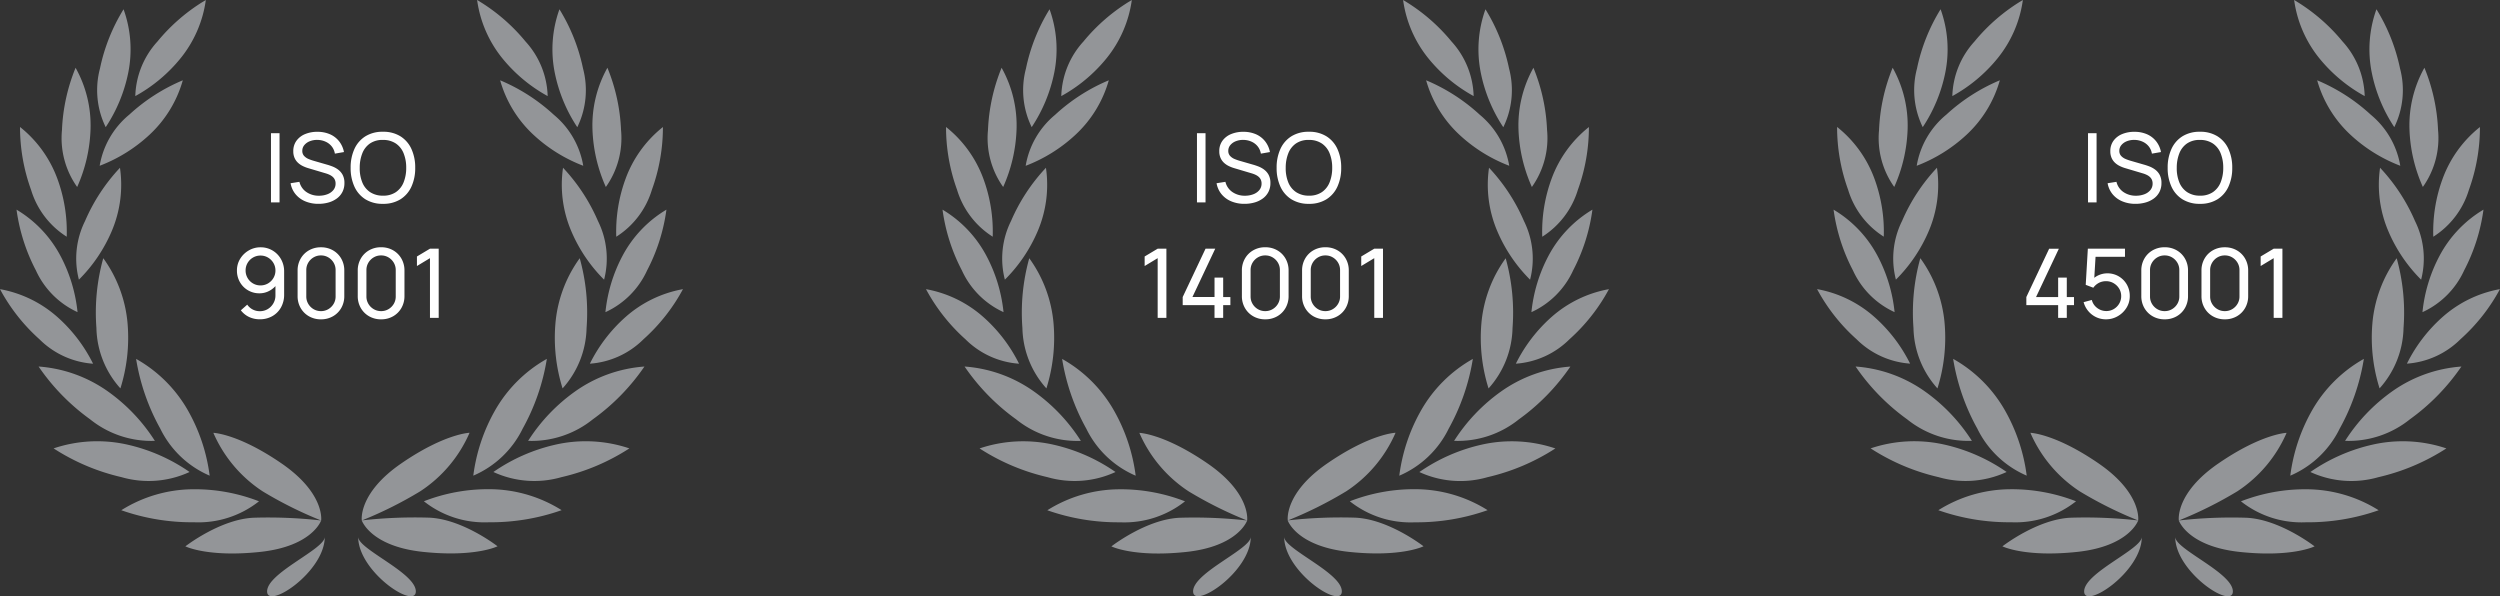 <svg xmlns="http://www.w3.org/2000/svg" width="286.181" height="68.257" viewBox="0 0 286.181 68.257">
  <rect x="0" y="0" width="286.181" height="68.257" fill="#333333" stroke="none"/>
  <g id="Group_8249" data-name="Group 8249" transform="translate(0 0)">
    <g id="Group_8246" data-name="Group 8246" transform="translate(0 0)">
      <g id="Group_8341" data-name="Group 8341">
        <path id="Path_70438" data-name="Path 70438" d="M62.692,11a9.652,9.652,0,0,0-2.537-6.253A21.008,21.008,0,0,0,54.616,0a13.524,13.524,0,0,0,2.9,6.688A17.562,17.562,0,0,0,62.692,11Zm4.076,7.977a17.542,17.542,0,0,1-5.716-3.562,13.5,13.5,0,0,1-3.8-6.224,21.067,21.067,0,0,1,6.14,3.944,9.658,9.658,0,0,1,3.374,5.842m2.386,13.037a9.668,9.668,0,0,0-.7-6.711,21.061,21.061,0,0,0-4-6.1,13.525,13.525,0,0,0,.935,7.232A17.519,17.519,0,0,0,69.154,32.018ZM66.082,14.557a17.541,17.541,0,0,1-2.575-6.223,13.526,13.526,0,0,1,.534-7.272,21.07,21.07,0,0,1,2.7,6.78,9.647,9.647,0,0,1-.656,6.715m5.007.328a21.042,21.042,0,0,0-1.56-7.127,13.517,13.517,0,0,0-1.71,7.088,17.549,17.549,0,0,0,1.531,6.559,9.657,9.657,0,0,0,1.739-6.52M70.545,27.1a17.521,17.521,0,0,1,1.071-6.649,13.5,13.5,0,0,1,4.27-5.91,21,21,0,0,1-1.262,7.185A9.651,9.651,0,0,1,70.545,27.1Zm-1.239,8.635a9.65,9.65,0,0,0,4.767-4.776A21.042,21.042,0,0,0,76.288,24a13.522,13.522,0,0,0-5.026,5.281,17.509,17.509,0,0,0-1.956,6.445m-1.78,5.9a17.563,17.563,0,0,1,4.092-5.347A13.517,13.517,0,0,1,78.181,33.1a21.073,21.073,0,0,1-4.515,5.732,9.66,9.66,0,0,1-6.14,2.8M64.4,44.46a10.639,10.639,0,0,0,2.746-6.9,23.162,23.162,0,0,0-.783-8,14.888,14.888,0,0,0-2.787,7.532A19.3,19.3,0,0,0,64.4,44.46Zm-3.944,6.005a20.345,20.345,0,0,1,5.372-5.651,15.653,15.653,0,0,1,7.942-2.856A24.363,24.363,0,0,1,67.864,48,11.175,11.175,0,0,1,60.452,50.465ZM56.479,54.03a11.177,11.177,0,0,0,7.788.592,24.338,24.338,0,0,0,7.778-3.293,15.646,15.646,0,0,0-8.428-.436,20.294,20.294,0,0,0-7.136,3.137Zm-2.3.418a20.316,20.316,0,0,1,2.451-7.4,15.629,15.629,0,0,1,5.969-5.967,24.351,24.351,0,0,1-2.763,7.98,11.19,11.19,0,0,1-5.655,5.388Zm-5.65,2.938a11.17,11.17,0,0,0,7.432,2.4A24.385,24.385,0,0,0,64.291,58.4a15.644,15.644,0,0,0-8.094-2.4,20.283,20.283,0,0,0-7.672,1.38m-7.11,2.193s-.451-3.1,4.513-6.519,7.824-3.514,7.824-3.514a15.242,15.242,0,0,1-5.637,6.694A45.562,45.562,0,0,1,41.416,59.579Zm0,0a54.083,54.083,0,0,1,7.708-.315c3.837.16,7.833,3.277,7.833,3.277s-2.559,1.278-8.553.638S41.416,59.579,41.416,59.579ZM41,61.454c0,4.01,6.6,8.375,6.6,6.243S41,62.875,41,61.454m-3.823,0c0,1.421-6.6,4.112-6.6,6.243s6.6-2.233,6.6-6.243M15.488,11a17.562,17.562,0,0,0,5.171-4.315A13.514,13.514,0,0,0,23.562,0a21.015,21.015,0,0,0-5.537,4.751A9.661,9.661,0,0,0,15.488,11m-.7,2.135a21.033,21.033,0,0,1,6.138-3.944,13.511,13.511,0,0,1-3.8,6.224,17.542,17.542,0,0,1-5.716,3.562,9.648,9.648,0,0,1,3.375-5.842M9.028,32.018a17.53,17.53,0,0,0,3.771-5.58,13.532,13.532,0,0,0,.934-7.232,21.025,21.025,0,0,0-4,6.1,9.649,9.649,0,0,0-.7,6.711M12.1,14.557a9.656,9.656,0,0,1-.656-6.715,21.034,21.034,0,0,1,2.7-6.78,13.519,13.519,0,0,1,.535,7.272A17.556,17.556,0,0,1,12.1,14.557ZM8.833,21.405a17.534,17.534,0,0,0,1.53-6.559,13.517,13.517,0,0,0-1.71-7.088,21.023,21.023,0,0,0-1.559,7.127,9.649,9.649,0,0,0,1.739,6.52m-1.2,5.69a9.648,9.648,0,0,1-4.081-5.374,21.055,21.055,0,0,1-1.26-7.185,13.51,13.51,0,0,1,4.27,5.91A17.541,17.541,0,0,1,7.637,27.1m1.239,8.635A17.541,17.541,0,0,0,6.92,29.286,13.52,13.52,0,0,0,1.893,24,21.052,21.052,0,0,0,4.11,30.955,9.645,9.645,0,0,0,8.876,35.731Zm1.776,5.9a9.655,9.655,0,0,1-6.138-2.8A21.016,21.016,0,0,1,0,33.1,13.508,13.508,0,0,1,6.559,36.28a17.535,17.535,0,0,1,4.092,5.347m3.132,2.833a19.3,19.3,0,0,0,.825-7.371,14.888,14.888,0,0,0-2.787-7.532,23.162,23.162,0,0,0-.783,8A10.639,10.639,0,0,0,13.783,44.46Zm3.944,6.005A11.172,11.172,0,0,1,10.317,48a24.386,24.386,0,0,1-5.9-6.043,15.649,15.649,0,0,1,7.942,2.856A20.319,20.319,0,0,1,17.727,50.465ZM21.7,54.03a20.31,20.31,0,0,0-7.136-3.137,15.648,15.648,0,0,0-8.428.436,24.357,24.357,0,0,0,7.778,3.293A11.177,11.177,0,0,0,21.7,54.03ZM24,54.45a11.185,11.185,0,0,1-5.655-5.388,24.362,24.362,0,0,1-2.766-7.98,15.627,15.627,0,0,1,5.97,5.967A20.316,20.316,0,0,1,24,54.448Zm5.651,2.937a20.289,20.289,0,0,0-7.675-1.38,15.635,15.635,0,0,0-8.092,2.4,24.363,24.363,0,0,0,8.332,1.378,11.174,11.174,0,0,0,7.432-2.4Zm7.108,2.193a45.489,45.489,0,0,1-6.7-3.339,15.254,15.254,0,0,1-5.637-6.694s2.859.094,7.824,3.514S36.764,59.579,36.764,59.579Zm0,0s-.994,2.962-6.988,3.6-8.552-.638-8.552-.638,4-3.117,7.833-3.277a54.072,54.072,0,0,1,7.707.315" transform="translate(0)" fill="#939598"/>
      </g>
    </g>
    <path id="Path_70585" data-name="Path 70585" d="M-7.98,0V-7.92H-7V0Zm5.44.165A3.843,3.843,0,0,1-4.056-.121,2.866,2.866,0,0,1-5.167-.936a2.69,2.69,0,0,1-.569-1.258l1.012-.16a1.956,1.956,0,0,0,.8,1.169,2.459,2.459,0,0,0,1.436.421,2.638,2.638,0,0,0,.962-.168,1.619,1.619,0,0,0,.686-.48,1.141,1.141,0,0,0,.254-.744,1.032,1.032,0,0,0-.092-.452.987.987,0,0,0-.247-.325,1.554,1.554,0,0,0-.355-.227,2.967,2.967,0,0,0-.411-.157l-2.019-.6a3.96,3.96,0,0,1-.638-.248,2.226,2.226,0,0,1-.55-.379,1.685,1.685,0,0,1-.385-.551,1.874,1.874,0,0,1-.143-.763,1.98,1.98,0,0,1,.364-1.2,2.291,2.291,0,0,1,.991-.762,3.6,3.6,0,0,1,1.416-.26A3.565,3.565,0,0,1-1.229-7.8,2.719,2.719,0,0,1-.186-7a2.849,2.849,0,0,1,.56,1.238l-1.04.181a1.776,1.776,0,0,0-.366-.832,1.882,1.882,0,0,0-.708-.54,2.313,2.313,0,0,0-.928-.2,2.217,2.217,0,0,0-.877.155,1.528,1.528,0,0,0-.62.444,1,1,0,0,0-.23.649.828.828,0,0,0,.208.588,1.463,1.463,0,0,0,.513.351,5.155,5.155,0,0,0,.6.21l1.507.435q.259.071.6.2a2.81,2.81,0,0,1,.657.356,1.825,1.825,0,0,1,.528.605,1.93,1.93,0,0,1,.209.947,2.187,2.187,0,0,1-.23,1.019,2.138,2.138,0,0,1-.637.745A2.948,2.948,0,0,1-1.387.01,4.138,4.138,0,0,1-2.541.165Zm7.375,0a3.682,3.682,0,0,1-2.01-.522A3.332,3.332,0,0,1,1.569-1.809a5.068,5.068,0,0,1-.43-2.151,5.068,5.068,0,0,1,.43-2.15A3.332,3.332,0,0,1,2.824-7.562a3.682,3.682,0,0,1,2.01-.523,3.682,3.682,0,0,1,2.01.523A3.332,3.332,0,0,1,8.1-6.11a5.068,5.068,0,0,1,.43,2.15A5.068,5.068,0,0,1,8.1-1.809,3.332,3.332,0,0,1,6.845-.357,3.682,3.682,0,0,1,4.835.165Zm0-.935a2.528,2.528,0,0,0,1.475-.4A2.444,2.444,0,0,0,7.2-2.291a4.373,4.373,0,0,0,.3-1.669,4.341,4.341,0,0,0-.3-1.665A2.438,2.438,0,0,0,6.31-6.743,2.593,2.593,0,0,0,4.835-7.15a2.522,2.522,0,0,0-1.473.4,2.441,2.441,0,0,0-.883,1.123,4.452,4.452,0,0,0-.3,1.671A4.265,4.265,0,0,0,2.468-2.3a2.441,2.441,0,0,0,.888,1.118A2.6,2.6,0,0,0,4.835-.77Z" transform="translate(39 23.168)" fill="#fff"/>
    <path id="Path_70584" data-name="Path 70584" d="M-9.174-8.08a2.633,2.633,0,0,1,1.367.363,2.677,2.677,0,0,1,.973.993A2.812,2.812,0,0,1-6.474-5.3v2.635A2.95,2.95,0,0,1-6.834-1.2a2.6,2.6,0,0,1-.99,1,2.845,2.845,0,0,1-1.438.36A2.812,2.812,0,0,1-10.48-.1a2.567,2.567,0,0,1-.949-.767l.731-.649a1.714,1.714,0,0,0,.616.55,1.707,1.707,0,0,0,.819.2,1.724,1.724,0,0,0,.927-.25,1.812,1.812,0,0,0,.635-.66,1.768,1.768,0,0,0,.231-.883V-4.147l.214.242a2.608,2.608,0,0,1-.88.792,2.336,2.336,0,0,1-1.155.3,2.548,2.548,0,0,1-1.323-.346,2.533,2.533,0,0,1-.924-.938,2.627,2.627,0,0,1-.338-1.328,2.5,2.5,0,0,1,.368-1.337,2.774,2.774,0,0,1,.982-.957A2.633,2.633,0,0,1-9.174-8.08Zm0,.946a1.68,1.68,0,0,0-.864.228,1.7,1.7,0,0,0-.619.616,1.665,1.665,0,0,0-.228.861,1.68,1.68,0,0,0,.228.864,1.7,1.7,0,0,0,.616.619,1.665,1.665,0,0,0,.861.228,1.665,1.665,0,0,0,.861-.228A1.725,1.725,0,0,0-7.7-4.565a1.664,1.664,0,0,0,.231-.864A1.655,1.655,0,0,0-7.7-6.284,1.732,1.732,0,0,0-8.313-6.9,1.65,1.65,0,0,0-9.174-7.134Zm6.913,7.3A2.7,2.7,0,0,1-3.634-.183a2.548,2.548,0,0,1-.951-.951,2.7,2.7,0,0,1-.348-1.374v-2.9a2.7,2.7,0,0,1,.348-1.374,2.548,2.548,0,0,1,.951-.951,2.7,2.7,0,0,1,1.374-.348,2.7,2.7,0,0,1,1.374.348,2.548,2.548,0,0,1,.951.951A2.7,2.7,0,0,1,.412-5.412v2.9A2.7,2.7,0,0,1,.065-1.134a2.548,2.548,0,0,1-.951.951A2.7,2.7,0,0,1-2.261.165Zm0-.94A1.629,1.629,0,0,0-1.415-1a1.7,1.7,0,0,0,.606-.606,1.629,1.629,0,0,0,.226-.846V-5.472a1.629,1.629,0,0,0-.226-.846,1.7,1.7,0,0,0-.606-.606,1.629,1.629,0,0,0-.846-.226,1.629,1.629,0,0,0-.846.226,1.7,1.7,0,0,0-.606.606,1.629,1.629,0,0,0-.225.846v3.019a1.629,1.629,0,0,0,.225.846A1.7,1.7,0,0,0-3.106-1,1.629,1.629,0,0,0-2.261-.775Zm6.886.94A2.7,2.7,0,0,1,3.252-.183,2.548,2.548,0,0,1,2.3-1.134a2.7,2.7,0,0,1-.348-1.374v-2.9A2.7,2.7,0,0,1,2.3-6.786a2.548,2.548,0,0,1,.951-.951,2.7,2.7,0,0,1,1.374-.348A2.7,2.7,0,0,1,6-7.737a2.548,2.548,0,0,1,.951.951A2.7,2.7,0,0,1,7.3-5.412v2.9a2.7,2.7,0,0,1-.348,1.374A2.548,2.548,0,0,1,6-.183,2.7,2.7,0,0,1,4.625.165Zm0-.94A1.629,1.629,0,0,0,5.471-1a1.7,1.7,0,0,0,.606-.606A1.629,1.629,0,0,0,6.3-2.453V-5.472a1.629,1.629,0,0,0-.226-.846,1.7,1.7,0,0,0-.606-.606,1.629,1.629,0,0,0-.846-.226,1.629,1.629,0,0,0-.846.226,1.7,1.7,0,0,0-.606.606,1.629,1.629,0,0,0-.225.846v3.019a1.629,1.629,0,0,0,.225.846A1.7,1.7,0,0,0,3.78-1,1.629,1.629,0,0,0,4.625-.775ZM10.219,0V-6.837l-1.491.9V-7.029l1.491-.891h1V0Z" transform="translate(39 36.389)" fill="#fff"/>
    <path id="Path_70586" data-name="Path 70586" d="M-7.98,0V-7.92H-7V0Zm5.44.165A3.843,3.843,0,0,1-4.056-.121,2.866,2.866,0,0,1-5.167-.936a2.69,2.69,0,0,1-.569-1.258l1.012-.16a1.956,1.956,0,0,0,.8,1.169,2.459,2.459,0,0,0,1.436.421,2.638,2.638,0,0,0,.962-.168,1.619,1.619,0,0,0,.686-.48,1.141,1.141,0,0,0,.254-.744,1.032,1.032,0,0,0-.092-.452.987.987,0,0,0-.247-.325,1.554,1.554,0,0,0-.355-.227,2.967,2.967,0,0,0-.411-.157l-2.019-.6a3.96,3.96,0,0,1-.638-.248,2.226,2.226,0,0,1-.55-.379,1.685,1.685,0,0,1-.385-.551,1.874,1.874,0,0,1-.143-.763,1.98,1.98,0,0,1,.364-1.2,2.291,2.291,0,0,1,.991-.762,3.6,3.6,0,0,1,1.416-.26A3.565,3.565,0,0,1-1.229-7.8,2.719,2.719,0,0,1-.186-7a2.849,2.849,0,0,1,.56,1.238l-1.04.181a1.776,1.776,0,0,0-.366-.832,1.882,1.882,0,0,0-.708-.54,2.313,2.313,0,0,0-.928-.2,2.217,2.217,0,0,0-.877.155,1.528,1.528,0,0,0-.62.444,1,1,0,0,0-.23.649.828.828,0,0,0,.208.588,1.463,1.463,0,0,0,.513.351,5.155,5.155,0,0,0,.6.21l1.507.435q.259.071.6.2a2.81,2.81,0,0,1,.657.356,1.825,1.825,0,0,1,.528.605,1.93,1.93,0,0,1,.209.947,2.187,2.187,0,0,1-.23,1.019,2.138,2.138,0,0,1-.637.745A2.948,2.948,0,0,1-1.387.01,4.138,4.138,0,0,1-2.541.165Zm7.375,0a3.682,3.682,0,0,1-2.01-.522A3.332,3.332,0,0,1,1.569-1.809a5.068,5.068,0,0,1-.43-2.151,5.068,5.068,0,0,1,.43-2.15A3.332,3.332,0,0,1,2.824-7.562a3.682,3.682,0,0,1,2.01-.523,3.682,3.682,0,0,1,2.01.523A3.332,3.332,0,0,1,8.1-6.11a5.068,5.068,0,0,1,.43,2.15A5.068,5.068,0,0,1,8.1-1.809,3.332,3.332,0,0,1,6.845-.357,3.682,3.682,0,0,1,4.835.165Zm0-.935a2.528,2.528,0,0,0,1.475-.4A2.444,2.444,0,0,0,7.2-2.291a4.373,4.373,0,0,0,.3-1.669,4.341,4.341,0,0,0-.3-1.665A2.438,2.438,0,0,0,6.31-6.743,2.593,2.593,0,0,0,4.835-7.15a2.522,2.522,0,0,0-1.473.4,2.441,2.441,0,0,0-.883,1.123,4.452,4.452,0,0,0-.3,1.671A4.265,4.265,0,0,0,2.468-2.3a2.441,2.441,0,0,0,.888,1.118A2.6,2.6,0,0,0,4.835-.77Z" transform="translate(145 23.168)" fill="#fff"/>
    <path id="Path_70587" data-name="Path 70587" d="M-12.479,0V-6.837l-1.491.9V-7.029l1.491-.891h1V0Zm6.507,0V-1.457H-9.614v-.929L-7-7.92H-5.89L-8.5-2.387h2.53V-4.615h.99v2.228h.825v.929h-.825V0ZM-.165.165A2.7,2.7,0,0,1-1.539-.183a2.548,2.548,0,0,1-.951-.951,2.7,2.7,0,0,1-.348-1.374v-2.9A2.7,2.7,0,0,1-2.49-6.786a2.548,2.548,0,0,1,.951-.951A2.7,2.7,0,0,1-.165-8.085a2.7,2.7,0,0,1,1.374.348,2.548,2.548,0,0,1,.951.951,2.7,2.7,0,0,1,.348,1.374v2.9A2.7,2.7,0,0,1,2.16-1.134a2.548,2.548,0,0,1-.951.951A2.7,2.7,0,0,1-.165.165Zm0-.94A1.629,1.629,0,0,0,.681-1a1.7,1.7,0,0,0,.606-.606,1.629,1.629,0,0,0,.226-.846V-5.472a1.629,1.629,0,0,0-.226-.846,1.7,1.7,0,0,0-.606-.606A1.629,1.629,0,0,0-.165-7.15a1.629,1.629,0,0,0-.846.226,1.7,1.7,0,0,0-.606.606,1.629,1.629,0,0,0-.225.846v3.019a1.629,1.629,0,0,0,.225.846A1.7,1.7,0,0,0-1.011-1,1.629,1.629,0,0,0-.165-.775Zm6.886.94A2.7,2.7,0,0,1,5.347-.183,2.548,2.548,0,0,1,4.4-1.134a2.7,2.7,0,0,1-.348-1.374v-2.9A2.7,2.7,0,0,1,4.4-6.786a2.548,2.548,0,0,1,.951-.951,2.7,2.7,0,0,1,1.374-.348,2.7,2.7,0,0,1,1.374.348,2.548,2.548,0,0,1,.951.951,2.7,2.7,0,0,1,.348,1.374v2.9a2.7,2.7,0,0,1-.348,1.374,2.548,2.548,0,0,1-.951.951A2.7,2.7,0,0,1,6.721.165Zm0-.94A1.629,1.629,0,0,0,7.567-1a1.7,1.7,0,0,0,.606-.606A1.629,1.629,0,0,0,8.4-2.453V-5.472a1.629,1.629,0,0,0-.226-.846,1.7,1.7,0,0,0-.606-.606,1.629,1.629,0,0,0-.846-.226,1.629,1.629,0,0,0-.846.226,1.7,1.7,0,0,0-.606.606,1.629,1.629,0,0,0-.226.846v3.019a1.629,1.629,0,0,0,.226.846A1.7,1.7,0,0,0,5.875-1,1.629,1.629,0,0,0,6.721-.775ZM12.315,0V-6.837l-1.491.9V-7.029l1.491-.891h1V0Z" transform="translate(145 36.389)" fill="#fff"/>
    <path id="Path_70588" data-name="Path 70588" d="M-7.98,0V-7.92H-7V0Zm5.44.165A3.843,3.843,0,0,1-4.056-.121,2.866,2.866,0,0,1-5.167-.936a2.69,2.69,0,0,1-.569-1.258l1.012-.16a1.956,1.956,0,0,0,.8,1.169,2.459,2.459,0,0,0,1.436.421,2.638,2.638,0,0,0,.962-.168,1.619,1.619,0,0,0,.686-.48,1.141,1.141,0,0,0,.254-.744,1.032,1.032,0,0,0-.092-.452.987.987,0,0,0-.247-.325,1.554,1.554,0,0,0-.355-.227,2.967,2.967,0,0,0-.411-.157l-2.019-.6a3.96,3.96,0,0,1-.638-.248,2.226,2.226,0,0,1-.55-.379,1.685,1.685,0,0,1-.385-.551,1.874,1.874,0,0,1-.143-.763,1.98,1.98,0,0,1,.364-1.2,2.291,2.291,0,0,1,.991-.762,3.6,3.6,0,0,1,1.416-.26A3.565,3.565,0,0,1-1.229-7.8,2.719,2.719,0,0,1-.186-7a2.849,2.849,0,0,1,.56,1.238l-1.04.181a1.776,1.776,0,0,0-.366-.832,1.882,1.882,0,0,0-.708-.54,2.313,2.313,0,0,0-.928-.2,2.217,2.217,0,0,0-.877.155,1.528,1.528,0,0,0-.62.444,1,1,0,0,0-.23.649.828.828,0,0,0,.208.588,1.463,1.463,0,0,0,.513.351,5.155,5.155,0,0,0,.6.21l1.507.435q.259.071.6.2a2.81,2.81,0,0,1,.657.356,1.825,1.825,0,0,1,.528.605,1.93,1.93,0,0,1,.209.947,2.187,2.187,0,0,1-.23,1.019,2.138,2.138,0,0,1-.637.745A2.948,2.948,0,0,1-1.387.01,4.138,4.138,0,0,1-2.541.165Zm7.375,0a3.682,3.682,0,0,1-2.01-.522A3.332,3.332,0,0,1,1.569-1.809a5.068,5.068,0,0,1-.43-2.151,5.068,5.068,0,0,1,.43-2.15A3.332,3.332,0,0,1,2.824-7.562a3.682,3.682,0,0,1,2.01-.523,3.682,3.682,0,0,1,2.01.523A3.332,3.332,0,0,1,8.1-6.11a5.068,5.068,0,0,1,.43,2.15A5.068,5.068,0,0,1,8.1-1.809,3.332,3.332,0,0,1,6.845-.357,3.682,3.682,0,0,1,4.835.165Zm0-.935a2.528,2.528,0,0,0,1.475-.4A2.444,2.444,0,0,0,7.2-2.291a4.373,4.373,0,0,0,.3-1.669,4.341,4.341,0,0,0-.3-1.665A2.438,2.438,0,0,0,6.31-6.743,2.593,2.593,0,0,0,4.835-7.15a2.522,2.522,0,0,0-1.473.4,2.441,2.441,0,0,0-.883,1.123,4.452,4.452,0,0,0-.3,1.671A4.265,4.265,0,0,0,2.468-2.3a2.441,2.441,0,0,0,.888,1.118A2.6,2.6,0,0,0,4.835-.77Z" transform="translate(247 23.168)" fill="#fff"/>
    <path id="Path_70589" data-name="Path 70589" d="M-11.4,0V-1.457H-15.04v-.929l2.612-5.533h1.111l-2.612,5.533h2.53V-4.615h.99v2.228h.825v.929h-.825V0Zm5.478.165A2.592,2.592,0,0,1-7.058-.087a2.647,2.647,0,0,1-.9-.7A2.688,2.688,0,0,1-8.484-1.8l.94-.253a1.593,1.593,0,0,0,.351.675,1.758,1.758,0,0,0,.591.44,1.683,1.683,0,0,0,.708.155,1.658,1.658,0,0,0,.869-.232,1.732,1.732,0,0,0,.615-.62,1.658,1.658,0,0,0,.227-.853,1.631,1.631,0,0,0-.235-.865,1.755,1.755,0,0,0-.624-.613A1.66,1.66,0,0,0-5.893-4.2a1.731,1.731,0,0,0-.894.219,1.816,1.816,0,0,0-.586.529l-.869-.33L-8-7.92h4.252v.93H-7.527l.434-.407-.2,3.317-.214-.28a2.244,2.244,0,0,1,.786-.545A2.411,2.411,0,0,1-5.783-5.1a2.544,2.544,0,0,1,1.319.345,2.55,2.55,0,0,1,.925.935A2.6,2.6,0,0,1-3.2-2.492a2.478,2.478,0,0,1-.374,1.334A2.821,2.821,0,0,1-4.565-.2,2.646,2.646,0,0,1-5.921.165Zm6.715,0A2.7,2.7,0,0,1-.579-.183a2.548,2.548,0,0,1-.952-.951,2.7,2.7,0,0,1-.348-1.374v-2.9A2.7,2.7,0,0,1-1.53-6.786a2.548,2.548,0,0,1,.952-.951A2.7,2.7,0,0,1,.795-8.085a2.7,2.7,0,0,1,1.374.348,2.548,2.548,0,0,1,.951.951,2.7,2.7,0,0,1,.348,1.374v2.9A2.7,2.7,0,0,1,3.12-1.134a2.548,2.548,0,0,1-.951.951A2.7,2.7,0,0,1,.795.165Zm0-.94A1.629,1.629,0,0,0,1.64-1a1.7,1.7,0,0,0,.606-.606,1.629,1.629,0,0,0,.226-.846V-5.472a1.629,1.629,0,0,0-.226-.846,1.7,1.7,0,0,0-.606-.606A1.629,1.629,0,0,0,.795-7.15a1.629,1.629,0,0,0-.846.226,1.7,1.7,0,0,0-.606.606,1.629,1.629,0,0,0-.225.846v3.019a1.629,1.629,0,0,0,.225.846A1.7,1.7,0,0,0-.051-1,1.629,1.629,0,0,0,.795-.775Zm6.886.94A2.7,2.7,0,0,1,6.307-.183a2.548,2.548,0,0,1-.951-.951,2.7,2.7,0,0,1-.348-1.374v-2.9a2.7,2.7,0,0,1,.348-1.374,2.548,2.548,0,0,1,.951-.951,2.7,2.7,0,0,1,1.374-.348,2.7,2.7,0,0,1,1.374.348,2.548,2.548,0,0,1,.951.951,2.7,2.7,0,0,1,.348,1.374v2.9a2.7,2.7,0,0,1-.348,1.374,2.548,2.548,0,0,1-.951.951A2.7,2.7,0,0,1,7.681.165Zm0-.94A1.629,1.629,0,0,0,8.526-1a1.7,1.7,0,0,0,.606-.606,1.629,1.629,0,0,0,.226-.846V-5.472a1.629,1.629,0,0,0-.226-.846,1.7,1.7,0,0,0-.606-.606,1.629,1.629,0,0,0-.846-.226,1.629,1.629,0,0,0-.846.226,1.7,1.7,0,0,0-.606.606A1.629,1.629,0,0,0,6-5.472v3.019a1.629,1.629,0,0,0,.226.846A1.7,1.7,0,0,0,6.835-1,1.629,1.629,0,0,0,7.681-.775ZM13.274,0V-6.837l-1.491.9V-7.029l1.491-.891h1V0Z" transform="translate(247 36.389)" fill="#fff"/>
    <g id="Group_8248" data-name="Group 8248" transform="translate(106.124 0)">
      <g id="Group_8340" data-name="Group 8340">
        <path id="Path_70439" data-name="Path 70439" d="M141.581,11a9.652,9.652,0,0,0-2.537-6.253A21.007,21.007,0,0,0,133.505,0a13.524,13.524,0,0,0,2.9,6.688A17.562,17.562,0,0,0,141.581,11Zm4.076,7.977a17.542,17.542,0,0,1-5.716-3.562,13.5,13.5,0,0,1-3.8-6.224,21.067,21.067,0,0,1,6.14,3.944,9.658,9.658,0,0,1,3.374,5.842m2.386,13.037a9.668,9.668,0,0,0-.7-6.711,21.061,21.061,0,0,0-4-6.1,13.525,13.525,0,0,0,.935,7.232A17.519,17.519,0,0,0,148.043,32.018Zm-3.073-17.461A17.541,17.541,0,0,1,142.4,8.334a13.526,13.526,0,0,1,.534-7.272,21.07,21.07,0,0,1,2.7,6.78,9.647,9.647,0,0,1-.656,6.715m5.007.328a21.042,21.042,0,0,0-1.56-7.127,13.517,13.517,0,0,0-1.71,7.088,17.549,17.549,0,0,0,1.531,6.559,9.657,9.657,0,0,0,1.739-6.52M149.434,27.1a17.521,17.521,0,0,1,1.071-6.649,13.5,13.5,0,0,1,4.27-5.91,21,21,0,0,1-1.262,7.185A9.651,9.651,0,0,1,149.434,27.1ZM148.2,35.731a9.651,9.651,0,0,0,4.768-4.776A21.042,21.042,0,0,0,155.177,24a13.522,13.522,0,0,0-5.026,5.281,17.509,17.509,0,0,0-1.956,6.445m-1.78,5.9a17.562,17.562,0,0,1,4.092-5.347A13.517,13.517,0,0,1,157.07,33.1a21.072,21.072,0,0,1-4.515,5.732,9.66,9.66,0,0,1-6.14,2.8m-3.13,2.833a10.639,10.639,0,0,0,2.746-6.9,23.162,23.162,0,0,0-.783-8,14.888,14.888,0,0,0-2.787,7.532A19.3,19.3,0,0,0,143.285,44.46Zm-3.944,6.005a20.345,20.345,0,0,1,5.372-5.651,15.653,15.653,0,0,1,7.942-2.856,24.363,24.363,0,0,1-5.9,6.043A11.175,11.175,0,0,1,139.341,50.465Zm-3.972,3.565a11.177,11.177,0,0,0,7.788.592,24.339,24.339,0,0,0,7.778-3.293,15.646,15.646,0,0,0-8.428-.436,20.294,20.294,0,0,0-7.136,3.137Zm-2.3.418a20.316,20.316,0,0,1,2.451-7.4,15.629,15.629,0,0,1,5.969-5.967,24.351,24.351,0,0,1-2.763,7.98,11.19,11.19,0,0,1-5.655,5.388Zm-5.65,2.938a11.17,11.17,0,0,0,7.432,2.4A24.385,24.385,0,0,0,143.18,58.4a15.644,15.644,0,0,0-8.094-2.4,20.283,20.283,0,0,0-7.672,1.38m-7.11,2.193s-.451-3.1,4.513-6.519,7.824-3.514,7.824-3.514a15.242,15.242,0,0,1-5.637,6.694A45.562,45.562,0,0,1,120.3,59.579Zm0,0a54.083,54.083,0,0,1,7.708-.315c3.837.16,7.833,3.277,7.833,3.277s-2.559,1.278-8.553.638S120.3,59.579,120.3,59.579Zm-.414,1.875c0,4.01,6.6,8.375,6.6,6.243s-6.6-4.823-6.6-6.243m-3.823,0c0,1.421-6.6,4.112-6.6,6.243s6.6-2.233,6.6-6.243M94.377,11a17.562,17.562,0,0,0,5.171-4.315A13.514,13.514,0,0,0,102.451,0a21.015,21.015,0,0,0-5.537,4.751A9.661,9.661,0,0,0,94.377,11m-.7,2.135a21.033,21.033,0,0,1,6.138-3.944,13.511,13.511,0,0,1-3.8,6.224A17.542,17.542,0,0,1,90.3,18.981a9.648,9.648,0,0,1,3.375-5.842m-5.76,18.879a17.529,17.529,0,0,0,3.771-5.58,13.532,13.532,0,0,0,.934-7.232,21.025,21.025,0,0,0-4,6.1,9.649,9.649,0,0,0-.7,6.711m3.07-17.461a9.656,9.656,0,0,1-.656-6.715,21.034,21.034,0,0,1,2.7-6.78,13.518,13.518,0,0,1,.535,7.272A17.556,17.556,0,0,1,90.987,14.557Zm-3.265,6.849a17.534,17.534,0,0,0,1.53-6.559,13.517,13.517,0,0,0-1.71-7.088,21.023,21.023,0,0,0-1.559,7.127,9.649,9.649,0,0,0,1.739,6.52m-1.2,5.69a9.648,9.648,0,0,1-4.081-5.374,21.055,21.055,0,0,1-1.26-7.185,13.51,13.51,0,0,1,4.27,5.91A17.541,17.541,0,0,1,86.526,27.1m1.239,8.635a17.541,17.541,0,0,0-1.956-6.445A13.52,13.52,0,0,0,80.782,24,21.053,21.053,0,0,0,83,30.955,9.645,9.645,0,0,0,87.765,35.731Zm1.776,5.9a9.655,9.655,0,0,1-6.138-2.8A21.016,21.016,0,0,1,78.889,33.1a13.508,13.508,0,0,1,6.559,3.184,17.535,17.535,0,0,1,4.092,5.347m3.132,2.833a19.3,19.3,0,0,0,.825-7.371,14.888,14.888,0,0,0-2.787-7.532,23.162,23.162,0,0,0-.783,8A10.639,10.639,0,0,0,92.672,44.46Zm3.944,6.005A11.172,11.172,0,0,1,89.206,48a24.386,24.386,0,0,1-5.9-6.043,15.649,15.649,0,0,1,7.942,2.856A20.319,20.319,0,0,1,96.616,50.465Zm3.971,3.565a20.31,20.31,0,0,0-7.136-3.137,15.648,15.648,0,0,0-8.428.436A24.357,24.357,0,0,0,92.8,54.622a11.177,11.177,0,0,0,7.788-.592Zm2.306.42a11.185,11.185,0,0,1-5.655-5.388,24.362,24.362,0,0,1-2.766-7.98,15.627,15.627,0,0,1,5.97,5.967,20.316,20.316,0,0,1,2.451,7.4Zm5.651,2.937a20.289,20.289,0,0,0-7.675-1.38,15.635,15.635,0,0,0-8.092,2.4,24.363,24.363,0,0,0,8.332,1.378,11.174,11.174,0,0,0,7.432-2.4Zm7.108,2.193a45.489,45.489,0,0,1-6.7-3.339,15.254,15.254,0,0,1-5.637-6.694s2.859.094,7.824,3.514S115.653,59.579,115.653,59.579Zm0,0s-.994,2.962-6.988,3.6-8.552-.638-8.552-.638,4-3.117,7.833-3.277a54.072,54.072,0,0,1,7.707.315" transform="translate(-79.013)" fill="#939598"/>
        <path id="Path_70440" data-name="Path 70440" d="M217.178,11a9.652,9.652,0,0,0-2.537-6.253A21.008,21.008,0,0,0,209.1,0a13.523,13.523,0,0,0,2.9,6.688A17.562,17.562,0,0,0,217.178,11Zm4.076,7.977a17.542,17.542,0,0,1-5.716-3.562,13.5,13.5,0,0,1-3.8-6.224,21.067,21.067,0,0,1,6.14,3.944,9.658,9.658,0,0,1,3.374,5.842m2.386,13.037a9.667,9.667,0,0,0-.7-6.711,21.061,21.061,0,0,0-4-6.1,13.525,13.525,0,0,0,.935,7.232A17.519,17.519,0,0,0,223.64,32.018Zm-3.073-17.461a17.541,17.541,0,0,1-2.575-6.223,13.526,13.526,0,0,1,.534-7.272,21.07,21.07,0,0,1,2.7,6.78,9.647,9.647,0,0,1-.656,6.715m5.007.328a21.041,21.041,0,0,0-1.56-7.127,13.517,13.517,0,0,0-1.71,7.088,17.549,17.549,0,0,0,1.531,6.559,9.657,9.657,0,0,0,1.739-6.52M225.031,27.1a17.521,17.521,0,0,1,1.071-6.649,13.5,13.5,0,0,1,4.268-5.91,20.975,20.975,0,0,1-1.26,7.185A9.651,9.651,0,0,1,225.031,27.1Zm-1.239,8.635a9.65,9.65,0,0,0,4.767-4.776A21.043,21.043,0,0,0,230.774,24a13.522,13.522,0,0,0-5.026,5.281,17.509,17.509,0,0,0-1.956,6.445m-1.78,5.9A17.563,17.563,0,0,1,226.1,36.28a13.517,13.517,0,0,1,6.562-3.184,21.072,21.072,0,0,1-4.515,5.732,9.66,9.66,0,0,1-6.14,2.8m-3.13,2.833a10.639,10.639,0,0,0,2.746-6.9,23.162,23.162,0,0,0-.783-8,14.888,14.888,0,0,0-2.787,7.532A19.3,19.3,0,0,0,218.882,44.46Zm-3.944,6.005a20.345,20.345,0,0,1,5.372-5.651,15.653,15.653,0,0,1,7.942-2.856A24.363,24.363,0,0,1,222.35,48,11.175,11.175,0,0,1,214.938,50.465Zm-3.972,3.565a11.177,11.177,0,0,0,7.788.592,24.339,24.339,0,0,0,7.778-3.293,15.646,15.646,0,0,0-8.428-.436,20.294,20.294,0,0,0-7.136,3.137Zm-2.3.418a20.316,20.316,0,0,1,2.451-7.4,15.627,15.627,0,0,1,5.97-5.967,24.377,24.377,0,0,1-2.764,7.98,11.19,11.19,0,0,1-5.655,5.388Zm-5.65,2.938a11.17,11.17,0,0,0,7.432,2.4,24.385,24.385,0,0,0,8.334-1.378,15.645,15.645,0,0,0-8.094-2.4,20.283,20.283,0,0,0-7.672,1.38m-7.11,2.193s-.451-3.1,4.513-6.519,7.824-3.514,7.824-3.514A15.242,15.242,0,0,1,202.6,56.24,45.562,45.562,0,0,1,195.9,59.579Zm0,0a54.083,54.083,0,0,1,7.708-.315c3.837.16,7.833,3.277,7.833,3.277s-2.559,1.278-8.553.638S195.9,59.579,195.9,59.579Zm-.414,1.875c0,4.01,6.6,8.375,6.6,6.243s-6.6-4.823-6.6-6.243m-3.823,0c0,1.421-6.6,4.112-6.6,6.243s6.6-2.233,6.6-6.243M169.974,11a17.562,17.562,0,0,0,5.171-4.315A13.514,13.514,0,0,0,178.048,0a21.015,21.015,0,0,0-5.537,4.751A9.662,9.662,0,0,0,169.974,11m-.7,2.135a21.033,21.033,0,0,1,6.138-3.944,13.511,13.511,0,0,1-3.8,6.224,17.542,17.542,0,0,1-5.716,3.562,9.648,9.648,0,0,1,3.375-5.842m-5.76,18.879a17.53,17.53,0,0,0,3.771-5.58,13.532,13.532,0,0,0,.934-7.232,21.025,21.025,0,0,0-4,6.1,9.649,9.649,0,0,0-.7,6.711m3.07-17.461a9.656,9.656,0,0,1-.656-6.715,21.034,21.034,0,0,1,2.7-6.78,13.519,13.519,0,0,1,.535,7.272,17.556,17.556,0,0,1-2.576,6.223m-3.265,6.849a17.534,17.534,0,0,0,1.53-6.559,13.516,13.516,0,0,0-1.71-7.088,21.024,21.024,0,0,0-1.559,7.127,9.649,9.649,0,0,0,1.739,6.52m-1.2,5.69a9.648,9.648,0,0,1-4.081-5.374,21.054,21.054,0,0,1-1.26-7.185,13.51,13.51,0,0,1,4.27,5.91,17.54,17.54,0,0,1,1.072,6.649m1.239,8.635a17.541,17.541,0,0,0-1.956-6.445A13.52,13.52,0,0,0,156.379,24a21.052,21.052,0,0,0,2.217,6.951A9.646,9.646,0,0,0,163.362,35.731Zm1.776,5.9a9.655,9.655,0,0,1-6.138-2.8,21.016,21.016,0,0,1-4.513-5.732,13.508,13.508,0,0,1,6.559,3.184,17.535,17.535,0,0,1,4.092,5.347m3.132,2.833a19.3,19.3,0,0,0,.825-7.371,14.888,14.888,0,0,0-2.787-7.532,23.162,23.162,0,0,0-.783,8A10.639,10.639,0,0,0,168.269,44.46Zm3.944,6.005A11.177,11.177,0,0,1,164.8,48a24.371,24.371,0,0,1-5.9-6.043,15.646,15.646,0,0,1,7.941,2.856A20.319,20.319,0,0,1,172.213,50.465Zm3.972,3.565a20.325,20.325,0,0,0-7.138-3.137,15.648,15.648,0,0,0-8.428.436,24.357,24.357,0,0,0,7.778,3.293A11.177,11.177,0,0,0,176.186,54.03Zm2.3.42a11.185,11.185,0,0,1-5.655-5.388,24.361,24.361,0,0,1-2.766-7.98,15.627,15.627,0,0,1,5.97,5.967,20.316,20.316,0,0,1,2.451,7.4Zm5.651,2.937a20.29,20.29,0,0,0-7.675-1.38,15.635,15.635,0,0,0-8.092,2.4,24.363,24.363,0,0,0,8.332,1.378,11.174,11.174,0,0,0,7.432-2.4Zm7.108,2.193a45.488,45.488,0,0,1-6.7-3.339,15.254,15.254,0,0,1-5.637-6.694s2.859.094,7.824,3.514S191.25,59.579,191.25,59.579Zm0,0s-.994,2.962-6.988,3.6-8.552-.638-8.552-.638,4-3.117,7.833-3.277a54.072,54.072,0,0,1,7.707.315" transform="translate(-52.61)" fill="#939598"/>
      </g>
    </g>
  </g>
</svg>
